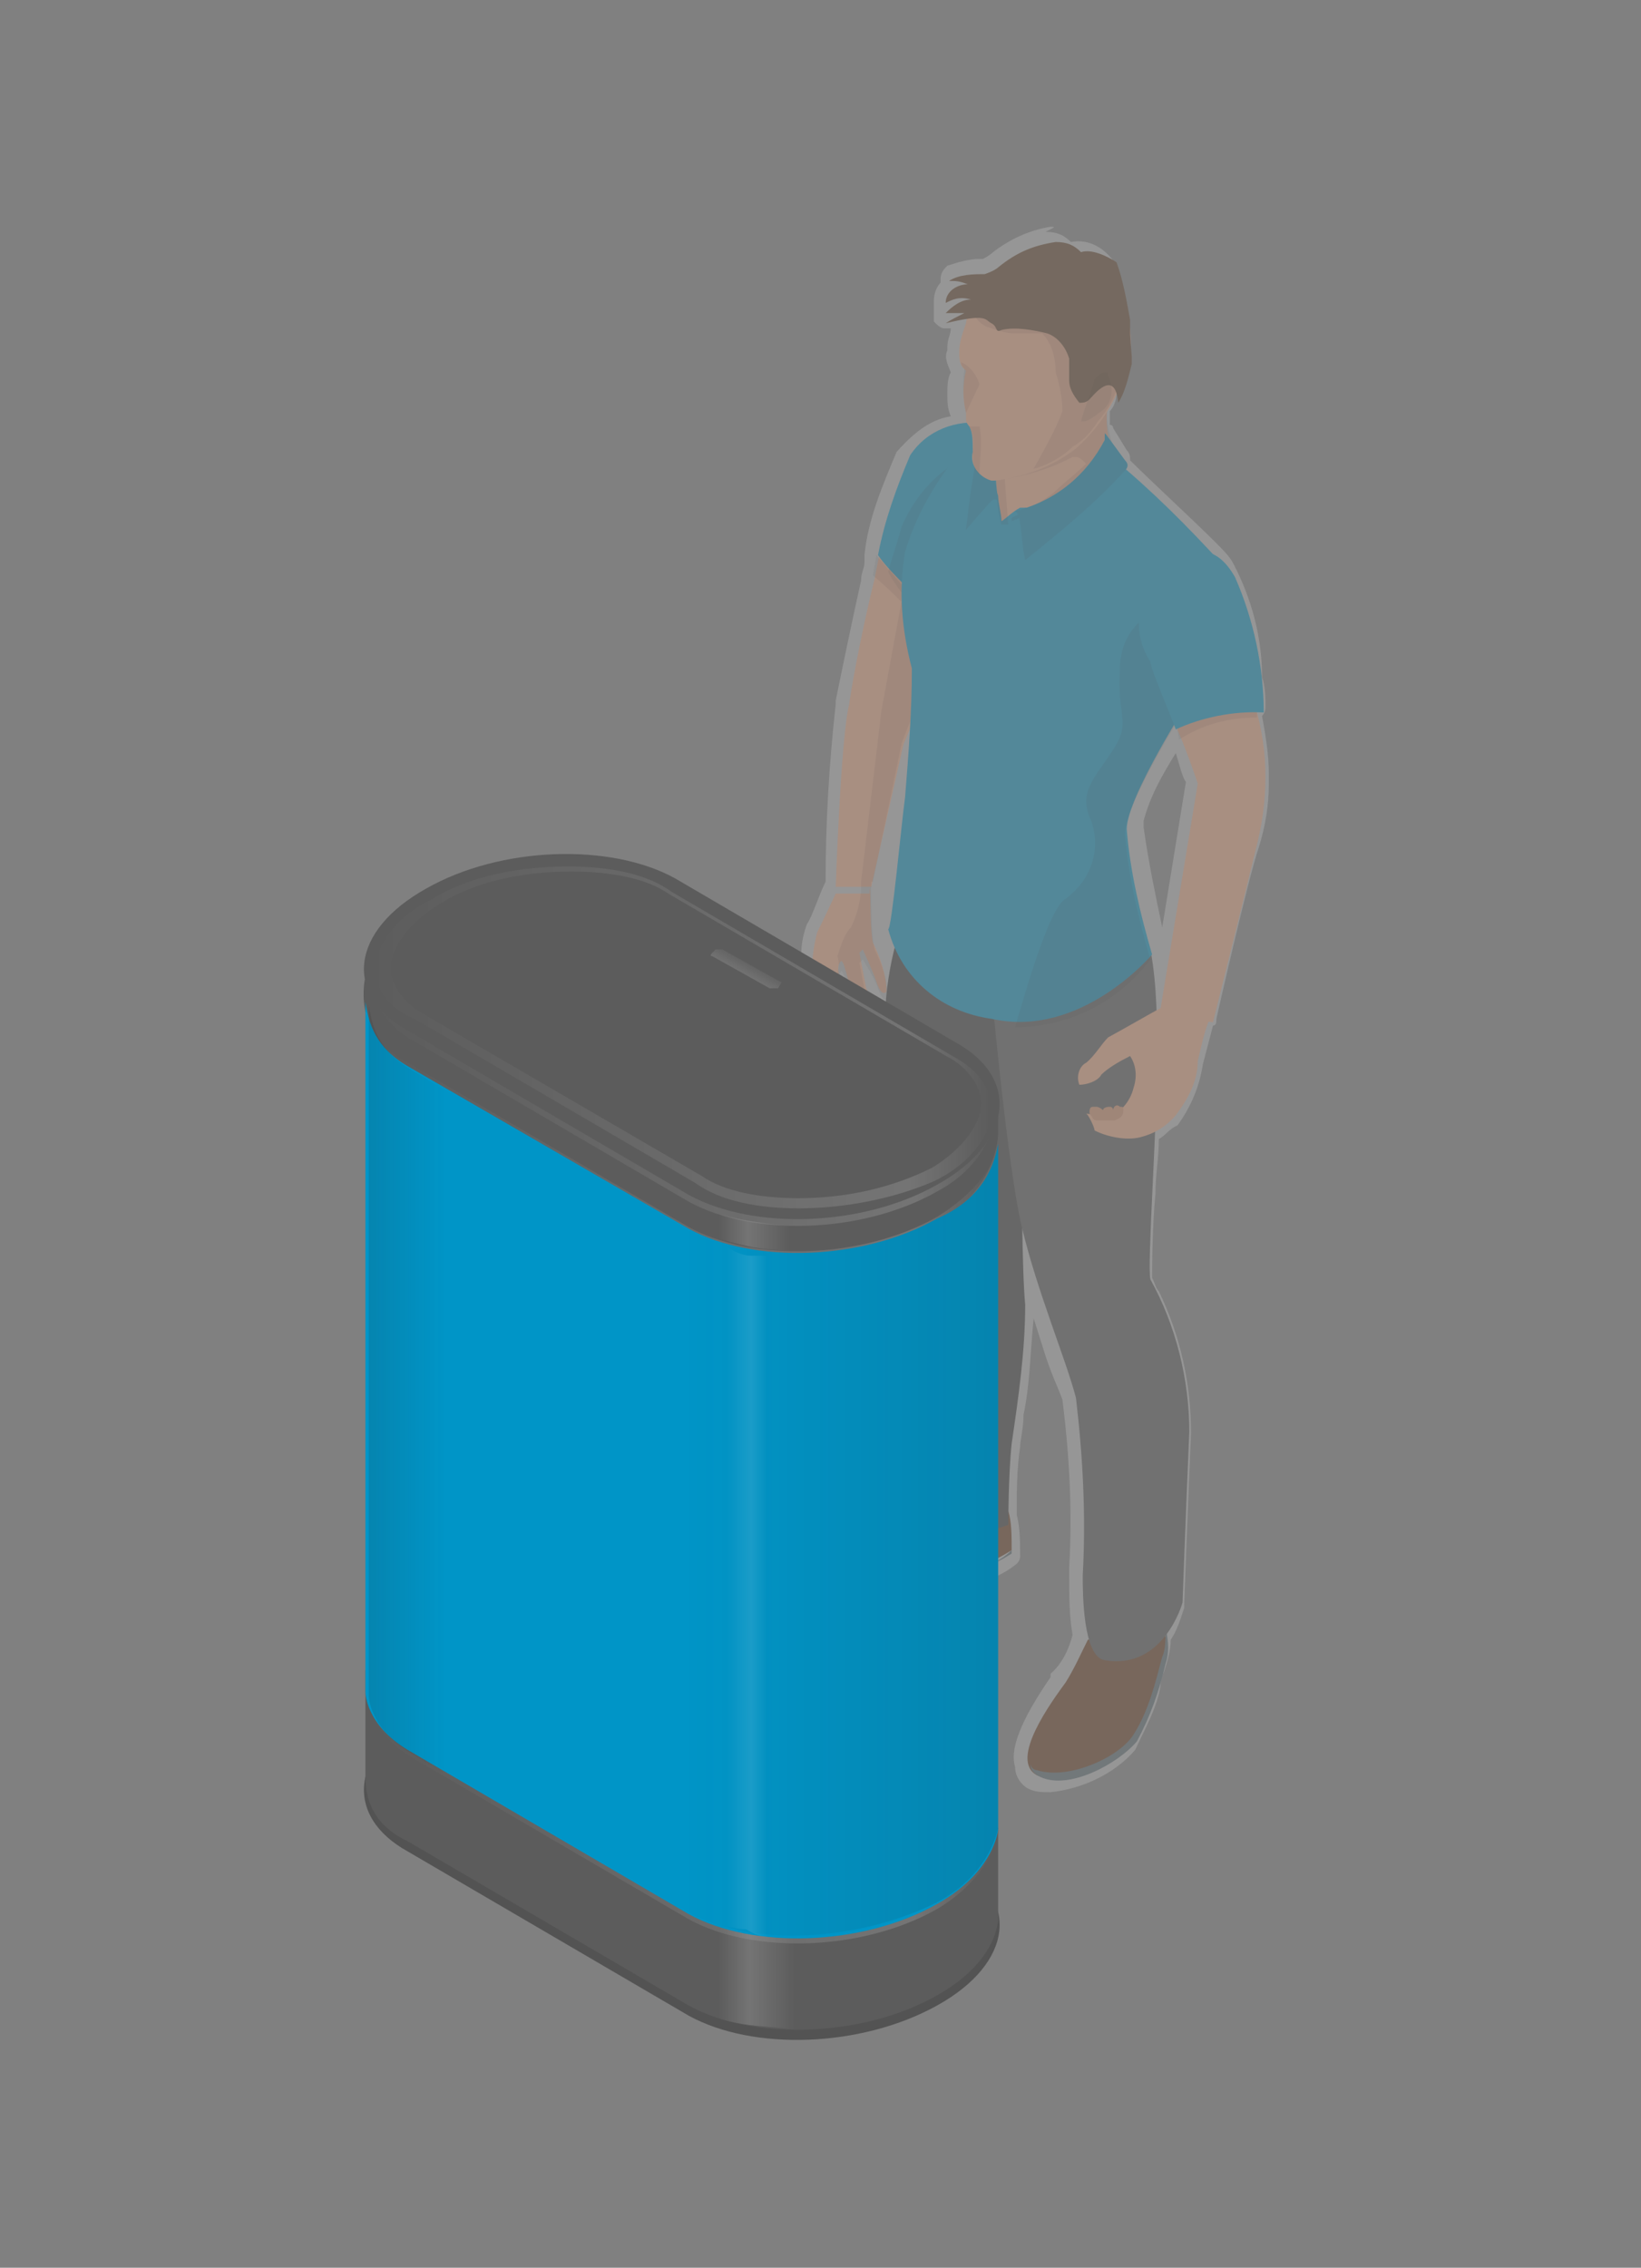 <?xml version="1.0" encoding="utf-8"?>
<!-- Generator: Adobe Illustrator 23.0.4, SVG Export Plug-In . SVG Version: 6.00 Build 0)  -->
<svg version="1.0" id="Layer_1" xmlns="http://www.w3.org/2000/svg" xmlns:xlink="http://www.w3.org/1999/xlink" x="0px" y="0px"
	 width="97px" height="134px" viewBox="0 0 97 134" style="enable-background:new 0 0 97 134;" xml:space="preserve">
<rect x="0" y="0" width="97" height="134" fill="#808080" stroke="none"/>
<style type="text/css">
	.st0{opacity:0.7;}
	.st1{opacity:0.5;}
	.st2{opacity:0.5;fill-rule:evenodd;clip-rule:evenodd;fill:#FFFFFF;enable-background:new    ;}
	.st3{fill-rule:evenodd;clip-rule:evenodd;fill:#F1A983;}
	.st4{opacity:0.1;fill-rule:evenodd;clip-rule:evenodd;enable-background:new    ;}
	.st5{fill-rule:evenodd;clip-rule:evenodd;fill:#67391A;}
	.st6{fill-rule:evenodd;clip-rule:evenodd;fill:#57676F;}
	.st7{fill-rule:evenodd;clip-rule:evenodd;fill:#3A3A39;}
	.st8{fill-rule:evenodd;clip-rule:evenodd;fill:#565655;}
	.st9{fill-rule:evenodd;clip-rule:evenodd;fill:#D78F69;}
	.st10{fill-rule:evenodd;clip-rule:evenodd;fill:#0095C7;}
	.st11{fill-rule:evenodd;clip-rule:evenodd;fill:#624023;}
	.st12{fill:#191919;}
	.st13{opacity:0.3;fill:url(#SVGID_1_);enable-background:new    ;}
	.st14{fill:#1A1A1A;}
	.st15{opacity:0.3;fill:url(#SVGID_2_);enable-background:new    ;}
	.st16{opacity:0.3;fill:url(#SVGID_3_);enable-background:new    ;}
	.st17{opacity:0.3;fill:url(#SVGID_4_);enable-background:new    ;}
	.st18{opacity:0.3;fill:url(#SVGID_5_);enable-background:new    ;}
	.st19{opacity:0.3;fill:url(#SVGID_6_);enable-background:new    ;}
	.st20{opacity:0.3;fill:url(#SVGID_7_);enable-background:new    ;}
	.st21{fill:#0095C7;}
	.st22{opacity:0.3;fill:url(#SVGID_8_);}
	.st23{opacity:0.3;fill:url(#SVGID_9_);enable-background:new    ;}
	.st24{opacity:0.1;fill:url(#SVGID_10_);enable-background:new    ;}
</style>
<g>
	<g class="st0">
		<g class="st1">
			<g>
				<path class="st2" d="M68.7,54.8c-0.4-1.9-0.8-3.8-1.1-5.9c0-0.2,0-0.2,0-0.4c0.4-1.5,1.1-2.7,1.9-4c0.2,0.6,0.4,1.5,0.6,1.7
					L68.7,54.8z M62.1,13.4c-1.3,0.2-2.5,0.8-3.4,1.5c0,0-0.2,0.2-0.6,0.4h-0.2c-0.6,0-1.3,0.2-1.9,0.4c-0.2,0.2-0.4,0.4-0.4,0.8
					v0.2c-0.2,0.2-0.4,0.6-0.4,1.1v0.2v0.4v0.6c0.2,0.2,0.4,0.4,0.6,0.4h0.2h0.2c0,0.4-0.2,0.6-0.2,1.1v0.2c-0.2,0.4,0,0.8,0.2,1.3
					c-0.2,0.4-0.2,0.8-0.2,1.3s0,0.8,0.2,1.3c-1.3,0.2-2.3,1.1-3.2,2.1c-0.8,1.9-1.7,4-1.9,6.1v0.4c0,0.4-0.2,0.6-0.2,1.1
					c-0.8,3.6-1.5,7.1-1.5,7.1v0.2c-0.4,3.6-0.6,7.1-0.6,10.5c-0.4,0.8-0.8,2.1-1.1,2.5c-0.4,1.1-0.4,1.9-0.2,2.9
					c0.2,0.8,0.6,1.9,1.1,2.7c0,0.2,0.2,0.2,0.4,0.2c0.2,0.2,0.2,0.2,0.4,0.2l0.2,0.2c0.2,0.2,0.6,0.4,0.8,0.4s0.4,0,0.6-0.2
					c0.2,0,0.2-0.2,0.2-0.4h0.2c0,1.3,0.2,2.3,0.2,3.6c0.4,2.9,0.8,5.5,1.3,7.4c0.4,1.7,0.6,3.2,0.6,3.8c0,1.5-0.4,6.9-0.6,10.1
					c-0.2,1.5-0.6,2.9-1.1,4.4v0.2c-0.4,0.2-0.8,0.4-1.3,0.6c-1.5,0.6-2.7,1.7-3.6,3.2v0.2c0,0.4,0,0.8,0.2,1.1
					c0.6,0.6,1.7,1.1,2.5,0.8c0.8,0,1.7-0.2,2.5-0.4c0.4-0.2,0.8-0.4,1.3-0.6c0.8-0.6,1.9-1.1,2.9-1.3c1.3,0,2.7-0.4,3.8-1.3
					c0.2-0.2,0.2-0.4,0.2-0.4c0-0.8,0-1.7-0.2-2.5v-0.2c0-1.1,0-2.5,0.2-3.8c0-0.4,0.2-1.1,0.2-1.9c0.4-1.9,0.4-3.8,0.6-5.7l0.6,1.9
					c0.4,1.3,0.8,2.1,1.1,2.9c0.4,3.2,0.6,6.5,0.4,9.9v0.6c0,1.1,0,2.3,0.2,3.4c-0.2,0.8-0.6,1.7-1.3,2.3v0.2
					c-1.3,1.9-2.5,4-2.1,5.3c0,0.6,0.4,1.1,0.8,1.3c0.4,0.2,0.8,0.2,1.3,0.2c1.9-0.2,3.8-1.1,5-2.5c0.6-1.3,1.3-2.5,1.5-3.8
					c0-0.4,0.2-0.8,0.2-0.8c0.2-0.6,0.4-1.3,0.4-1.9c0.4-0.6,0.6-1.3,0.8-1.9v-0.2c0,0,0.2-5.5,0.4-10.1c0-2.9-0.6-5.7-1.9-8.4
					c-0.2-0.2-0.2-0.4-0.4-0.8c0-0.4,0-2.9,0.2-5c0-1.1,0.2-2.1,0.2-3.2c0.4-0.2,0.6-0.6,1.1-0.8c0.8-1.1,1.3-2.3,1.5-3.6
					c0.2-0.8,0.4-1.5,0.6-2.3c0.2,0,0.2-0.2,0.2-0.4c0,0,1.9-8.4,2.5-10.1c0.4-1.3,0.6-2.5,0.6-3.8c0-0.2,0-0.4,0-0.6
					c0-1.1-0.2-2.3-0.4-3.4c0.2-0.2,0.2-0.4,0.2-0.6c0-0.4,0-1.1-0.2-1.7c0-2.3-0.6-4.6-1.7-6.7c-0.2-0.4-0.6-0.8-1.1-1.3
					c-1.3-1.3-3.8-3.6-5-4.8c0-0.2,0-0.4-0.2-0.6l-0.8-1.3c0,0,0-0.2-0.2-0.2c0-0.2,0-0.6,0-0.8c0.2-0.2,0.4-0.6,0.4-1.1
					c0.2-0.4,0.4-0.8,0.4-1.1v-0.2c0.2-0.4,0.2-0.6,0.2-1.1c0-0.2,0-0.4,0-0.6c0-0.2,0-0.2,0-0.4c0,0,0,0,0-0.2c0-0.2,0-0.4,0-0.6
					c-0.2-1.3-0.4-2.5-0.8-3.6c-0.6-0.8-1.5-1.3-2.5-1.1c-0.4-0.4-0.8-0.6-1.5-0.6C62.4,13.4,62.4,13.4,62.1,13.4"/>
				<path class="st3" d="M50.2,41.6c0-0.2,0.6-3.8,1.5-7.4c0.4-2.3,1.1-4.6,2.1-6.9c1.1-1.5,2.7-2.1,4.4-1.9l1.1,0.8l-3.4,10.9
					l-0.6,2.3l-1.9,4.6l-1.9,8.4c-1.3,0-2.1,0-2.1,0S49.7,43.5,50.2,41.6L50.2,41.6z M51.4,52.5c0.1,0.1,0,2.3,0.2,3.2
					c0.4,0.8,0.8,1.9,0.8,2.9c-0.2,0.2-0.4,0-0.6-0.6c-0.2-0.6-0.8-1.9-0.8-1.9l-0.2,0.2l0.4,2.1c0.2,0.4,0.4,0.8,0.4,1.3
					c-0.2,0.2-0.8-0.4-1.1-0.8s-0.6-2.3-0.8-2.1c-0.2,0.2-0.2,0.6,0,1.1c0.2,0.6,0.2,1.1,0.6,1.7c0.2,0.2,0.4,0.6,0.2,1.1
					c-0.2,0-0.4,0-0.6-0.2c-0.2-0.2-0.2-0.2-0.4-0.4c-0.2,0.2-0.4,0.2-0.6,0c-0.4-0.6-0.6-1.5-0.8-2.3c-0.2-0.8,0-1.9,0.2-2.7
					c0.4-0.8,1.1-2.3,1.1-2.3H51.4z"/>
				<path class="st4" d="M53.5,34.4l2.7,2.1l-2.9,7.4l-1.7,8.2c-0.2,0-0.2,0-0.4,0l-0.3,0L52.1,42L53.5,34.4z M51.6,34
					c1.3,1.1,2.5,2.3,3.4,3.8l0.4-0.8l-3.6-4.2L51.6,34z M49.5,60.1c-0.6-0.8-0.8-1.9-0.8-2.9c0,0,0.2,0.4,0.2,0.8
					c0,0.4,0.2,0.2,0.2,0.2c0.4-0.4,0.6-1.1,0.4-1.7c0.2-0.6,0.4-1.3,0.8-1.7c0.4-0.8,0.6-1.7,0.6-2.5c0,0,0,0,0-0.2h0.6
					c0,0.4,0,0.7,0,1.1c0,0.4,0,2.1,0.2,2.9c0.4,0.8,0.8,1.9,0.8,2.9c-0.2,0.2-0.4,0-0.6-0.6S51,56.7,51,56.7l-0.2,0.2l0.4,2.1
					c0.2,0.4,0.4,0.8,0.4,1.3c-0.2,0.2-0.8-0.4-1.1-0.8s-0.6-2.3-0.8-2.1c-0.2,0.4-0.2,0.6,0,1.1c0.2,0.6,0.2,1.1,0.6,1.7
					c0.2,0.2,0.4,0.6,0.2,1.1c-0.2,0-0.4,0-0.6-0.2C50,60.3,50,60.1,49.5,60.1C49.7,59.9,49.5,60.1,49.5,60.1L49.5,60.1z"/>
				<path class="st5" d="M64.3,96.9c-0.4,0.8-0.8,1.7-1.3,2.5c-0.8,1.1-3.4,4.6-1.7,5.5c1.7,0.8,4.6-0.8,5.7-1.9
					c0.8-1.5,1.3-2.9,1.7-4.4c0.4-0.8,0.4-1.7,0-2.3C68,95.2,64.3,96.9,64.3,96.9z M53.5,90.1c0,0-1.5,0.8-2.5,1.3
					c-1.1,0.4-3.8,2.3-3.2,3.2c0.6,0.8,3.4,0.6,4.2,0.2c1.3-1.1,2.7-1.7,4.4-2.1c1.3,0,2.3-0.4,3.4-1.1c0-0.8,0-1.7-0.2-2.3
					L53.5,90.1z"/>
				<path class="st6" d="M68.9,96.2c0,0.6,0,1.3-0.2,1.7c-0.4,1.5-0.8,3.2-1.7,4.6c-0.8,1.3-3.8,2.7-5.7,2.1c-0.2,0-0.4-0.2-0.4-0.4
					c0,0.4,0.2,0.6,0.6,0.8c1.7,0.8,4.6-0.8,5.7-2.1c0.8-1.5,1.3-2.9,1.7-4.6C69.1,97.7,69.1,97.1,68.9,96.2z M59.8,91.6
					c-0.8,0.8-2.1,1.3-3.4,1.1c-1.7,0.4-3.2,1.1-4.4,2.1c-1.1,0.4-3.6,0.6-4.2-0.2c0,0,0,0,0-0.2v0.4c0.6,0.8,3.4,0.6,4.2,0.2
					c1.3-1.1,2.7-1.7,4.4-2.1c1.3,0,2.3-0.4,3.4-1.1c0-0.2,0-0.4,0-0.6V91.6z"/>
				<path class="st7" d="M52.7,90.1c2.3,0.8,4.8,0.8,6.9,0c0,0,0-2.9,0.2-4.8c0.4-2.7,0.8-5.5,0.8-8.2c-0.2-2.1-0.2-7.8-0.2-7.8
					l-0.8-12l-6.5-2.1c-0.8,2.7-1.1,5.9-0.4,8.8c0.8,5.7,1.9,9.7,1.9,11.3c0,1.7-0.4,8.4-0.6,10.3C53.5,87.2,53.1,88.7,52.7,90.1z"
					/>
				<path class="st8" d="M68,56.1c0.4,2.1,0.4,4.4,0.4,6.5c0,3.8-0.6,12.2-0.4,13c1.5,2.7,2.3,5.9,2.3,9c-0.2,4.6-0.4,10.1-0.4,10.1
					s-1.1,4-4.6,3.4c-1.3-0.2-1.3-4-1.3-5c0.2-3.6,0-7.1-0.4-10.5c-0.6-2.3-2.3-6.3-3.2-10.1s-1.9-15.1-1.9-15.1L68,56.1z"/>
				<path class="st3" d="M69.5,42.9c0.6,1.3,1.3,3.4,1.3,3.4l-2.3,13.9c0,0,1.3,0,3.2,0.2c0,0,2.1-8.4,2.5-10.1
					c0.4-1.5,0.6-2.9,0.6-4.4s-0.2-2.7-0.6-4.2c-0.8,0-1.7,0.2-2.5,0.4C71,42,70.3,42.4,69.5,42.9z"/>
				<path class="st3" d="M64.7,66.8c0.8,0.4,1.9,0.6,2.7,0.4c0.8-0.2,1.5-0.6,2.1-1.3c0.6-0.8,1.3-1.9,1.3-3.2
					c0.2-0.8,0.4-1.9,0.8-2.7c0,0,0-0.2-0.2-0.2l-2.5-0.4c-1.1,0.6-2.3,1.3-3.4,1.9c-0.4,0.4-0.8,1.1-1.3,1.5
					c-0.4,0.2-0.6,0.8-0.4,1.3c0.4,0,1.1-0.2,1.3-0.6c0.4-0.4,1.1-0.8,1.7-1.1c0.4,0.6,0.4,1.3,0.2,1.9c-0.2,0.8-0.8,1.5-1.5,1.7
					l-1.3-0.2C64.3,65.8,64.7,66.6,64.7,66.8z"/>
				<path class="st9" d="M65.9,66.2c0,0-0.8,0-1.1,0c-0.2,0-0.2-0.2-0.4-0.4c0-0.2,0-0.4,0.2-0.4h0.2c0.2,0,0.4,0.2,0.4,0.2
					s0-0.2,0.4-0.2c0.2,0,0.2,0.2,0.2,0.2c0-0.2,0.2-0.4,0.4-0.2c0.2,0,0.2,0,0.2,0.2S66.4,66,65.9,66.2z"/>
				<path class="st4" d="M74.3,42.4c-1.7,0-3.2,0.4-4.6,1.3l-0.2-1.1l4.8-1.3V42.4z"/>
				<path class="st10" d="M59.2,25.8L58.2,25c-1.7-0.2-3.4,0.4-4.4,1.9c-0.8,1.9-1.5,3.8-1.9,5.9c0.4,0.6,1.1,1.3,1.7,1.9
					c0.8,0.6,1.7,0.8,2.7,1.3L59.2,25.8z"/>
				<path class="st4" d="M60.3,27.3l-1.1-0.8c-2.7,0.2-4.8,2.1-5.9,4.6c-0.2,0.8-0.6,1.9-0.8,2.7c0.6,1.1,1.3,1.9,2.1,2.5
					s1.9,1.1,2.7,1.3L60.3,27.3z"/>
				<path class="st10" d="M53.5,47.1c0.2-2.5,0.4-5,0.4-7.6c-0.6-2.3-0.8-4.6-0.4-6.9c0.8-2.7,2.5-5.3,4.6-7.4l7.1,1.7l0.6,0.2
					c2.3,1.9,4.4,4,6.5,6.3c0.6,1.3-1.9,7.8-1.9,7.8s-3.8,5.9-3.8,7.8c0.2,2.5,0.8,5,1.5,7.4c0,0-4.2,5-9.5,3.8
					c-2.9-0.4-5.3-2.3-6.1-5.3C52.7,55,53.3,48.5,53.5,47.1z"/>
				<path class="st4" d="M63,53.1c1.5-1.1,2.1-2.9,1.5-4.6c-0.8-1.7,0.2-2.5,1.3-4.2s0.2-1.9,0.4-4.8c0-1.5,0.8-2.9,2.3-3.4l2.5-2.3
					c0.2,0.2,0.4,0.4,0.6,0.8c0.6,1.3-1.3,6.9-1.3,6.9s-3.8,5.9-3.8,7.8c0.2,2.5,0.8,5,1.5,7.4c-1.9,2.5-4.8,4-8,4
					C60.9,57.6,62.1,53.6,63,53.1z"/>
				<path class="st10" d="M69.5,43.1c-0.4-1.1-1.5-3.6-1.5-4c-1.1-1.7-0.8-3.6,0.4-5c1.9-1.9,3.4-2.1,4.6,0c1.1,2.5,1.7,5.3,1.7,8
					C72.9,42,71,42.4,69.5,43.1z"/>
				<path class="st3" d="M65.5,23.9c-0.2,1.1,0,1.9,0.2,2.7c0.4,1.1-1.3,2.1-3.4,2.9C61.7,30,60.9,30,60.3,30
					c-0.4,0.2-0.8,0.6-1.1,0.8c0-0.4-0.2-1.1-0.2-1.5c-0.4-1.1-0.2-2.3,0-3.4L65.5,23.9z"/>
				<path class="st4" d="M65.5,23.7l-6.3,2.5c-0.4,1.7-0.4,3.4,0,4.8h0.2h0.2c0,0-0.2-2.5-0.2-2.7c1.3-0.2,2.7-0.6,4-1.3h0.2
					c0.2,0,0.4,0.2,0.6,0.4c-0.6,0.6-1.3,1.1-1.9,1.7c-0.8,0.6-1.7,1.1-2.5,1.5v0.2l5.9-2.5c0.2-0.6,0.4-1.3,0.2-1.7
					C65.5,25.6,65.3,24.6,65.5,23.7"/>
				<path class="st10" d="M59,29.6c-0.2-0.2-0.4,0-0.4,0c-0.2,0.2-1.5,1.7-1.5,1.7c0.2-1.7,0.4-3.4,0.8-5l1.1-0.6
					C58.8,26.9,58.8,28.3,59,29.6z M65.3,25.6V26c-1.1,2.1-2.9,3.6-5.3,4.2l0.2,0.2c0.2,0.8,0.2,1.9,0.4,2.7
					c2.1-1.7,4.2-3.4,5.9-5.3c0.2-0.2,0.2-0.4,0-0.6l-1.1-1.5L65.3,25.6z"/>
				<path class="st4" d="M59,29.6c-0.2-0.2-0.4,0-0.4,0c-0.2,0.2-1.5,1.7-1.5,1.7c0.2-1.7,0.4-3.4,0.8-5l1.1-0.6
					C58.8,26.9,58.8,28.3,59,29.6z M65.3,25.6V26c-1.1,2.1-2.9,3.6-5.3,4.2l0.2,0.2c0.2,0.8,0.2,1.9,0.4,2.7
					c2.1-1.7,4.2-3.4,5.9-5.3c0.2-0.2,0.2-0.4,0-0.6l-1.1-1.5L65.3,25.6z"/>
				<path class="st3" d="M64.7,15.7c-1.7-1.1-3.8-0.8-5.5,0.2c-1.1,0.6-1.9,1.9-2.1,3.2c-0.2,0.6-0.4,1.1-0.4,1.7
					c0,0.4,0,0.8,0.4,1.1c-0.2,0.8-0.2,1.7,0,2.5v0.4c0,0.2,0.2,0.4,0.2,0.4c0.2,0.4,0.2,0.8,0.2,1.5c-0.2,0.8,0.4,1.5,1.1,1.7h0.2
					c1.7-0.2,3.4-0.8,4.8-1.9c1.7-1.5,2.7-3.4,3.2-5.5C67,18.9,66.4,17,64.7,15.7L64.7,15.7z"/>
				<path class="st4" d="M57.1,24.4l0.8-1.7c-0.2-0.6-0.6-1.1-1.1-1.3c0,0.2,0.2,0.4,0.2,0.4C56.9,22.7,56.9,23.5,57.1,24.4z
					 M62.4,15.1c0.8,0,1.7,0.2,2.3,0.6c1.7,1.3,2.3,3.2,1.9,5c-0.2,0.6-0.2,1.1-0.4,1.7c-0.2,0.8-0.6,1.7-1.3,2.5
					c-0.4,0.6-0.8,1.1-1.5,1.5c-0.6,0.6-1.5,1.1-2.3,1.3c0.6-1.1,1.3-2.3,1.7-3.4c0-0.8-0.2-1.7-0.4-2.3c0-0.8-0.2-1.7-0.8-2.3
					c-0.2,0-0.6,0-0.8,0h-0.4h-0.4c-0.6,0-1.1-0.2-1.7-0.4c-0.4-0.2-0.8-0.6-0.8-1.1c0.4-0.8,1.3-1.7,2.1-2.1
					C60.3,15.3,61.3,15.1,62.4,15.1 M57.9,28c0-0.8,0.2-1.9,0-2.8c-0.2,0-0.4,0-0.6,0c0.2,0.4,0.3,0.8,0.2,1.5
					C57.5,27.1,57.5,27.8,57.9,28z"/>
				<path class="st11" d="M66.8,19.7c0-0.2,0-0.4,0-0.8c-0.2-1.1-0.4-2.3-0.8-3.4c-0.6-0.4-1.5-0.8-2.1-0.6
					c-0.4-0.4-0.8-0.6-1.5-0.6c-1.3,0.2-2.3,0.6-3.4,1.5c0,0-0.2,0.2-0.8,0.4c-0.6,0-1.5,0-2.1,0.4c0.4,0,0.6,0,1.1,0.2
					c-0.6,0-1.3,0.4-1.3,1.1c0.4-0.2,0.8-0.4,1.5-0.2c-0.6,0-1.1,0.4-1.5,0.8h1.1c-0.4,0.2-0.8,0.4-1.1,0.6c2.5-0.6,2.3-0.2,2.7,0
					c0.4,0.2,0.2,0.6,0.6,0.4c0.8-0.2,1.9,0,2.7,0.2c0.6,0.2,1.1,0.8,1.3,1.5v1.3c0,0.4,0.2,0.8,0.6,1.3c0.2,0,0.4,0,0.6-0.2
					c0.2-0.2,1.5-1.9,1.7,0.2c0.4-0.6,0.6-1.5,0.8-2.3c0-0.2,0-0.4,0-0.4l0,0C66.8,19.9,66.8,19.7,66.8,19.7z"/>
				<path class="st4" d="M65.3,22c-0.2,0-0.4,0.2-0.6,0.4c-0.2,0.8-0.6,1.7-0.8,2.5H64c0.4,0,0.8-0.4,1.1-0.6
					c0.6-0.4,0.8-1.3,0.4-2.1C65.5,22,65.5,22,65.3,22"/>
			</g>
			<path d="M40.7,119.1l-16.6-9.7c-3.8-2.1-3.4-5.9,1.1-8.4c4.4-2.5,10.9-2.7,14.7-0.6l16.6,9.7c3.8,2.1,3.4,5.9-1.1,8.4
				S44.5,121.2,40.7,119.1z"/>
			<path class="st12" d="M59,108l-6.9-1.1L39.9,100c-3.4-2.1-9.2-1.9-13.7,0l-4.6-1.3v6.3c0,1.5,0.6,2.9,2.5,3.8l16.6,9.7
				c3.8,2.1,10.3,1.9,14.7-0.6c2.3-1.3,3.4-2.9,3.6-4.4L59,108z"/>
			<path class="st12" d="M40.7,72.9l-16.6-9.7c-3.4-2.1-2.5-5.5-2.5-5.5L59,64.9V67c0,0,0,3.2-3.6,5.3C51,74.8,44.5,75,40.7,72.9z"
				/>
			
				<linearGradient id="SVGID_1_" gradientUnits="userSpaceOnUse" x1="21.527" y1="71.141" x2="58.993" y2="71.141" gradientTransform="matrix(1 0 0 -1 0 135.197)">
				<stop  offset="0" style="stop-color:#FFFFFF;stop-opacity:0"/>
				<stop  offset="0.87" style="stop-color:#FFFFFF"/>
				<stop  offset="1" style="stop-color:#FFFFFF;stop-opacity:0"/>
			</linearGradient>
			<path class="st13" d="M59,63.9c-0.2,1.5-1.5,3.2-3.6,4.2c-4.4,2.5-10.9,2.7-14.7,0.6L24.1,59c-1.5-0.8-2.3-1.9-2.5-3.2
				c-0.2-1.3-0.8,3.4,2.5,5.5L40.7,71c3.8,2.1,10.3,1.9,14.7-0.6c3.6-1.9,3.6-5.3,3.6-5.3V63.9z"/>
			<path class="st14" d="M40.7,70.6l-16.6-9.7c-3.8-2.1-3.4-5.9,1.1-8.4c4.4-2.5,10.9-2.7,14.7-0.6l16.6,9.7
				c3.8,2.1,3.4,5.9-1.1,8.4C51,72.5,44.5,72.7,40.7,70.6z"/>
			
				<linearGradient id="SVGID_2_" gradientUnits="userSpaceOnUse" x1="22.218" y1="73.852" x2="58.415" y2="73.852" gradientTransform="matrix(1 0 0 -1 0 135.197)">
				<stop  offset="0" style="stop-color:#FFFFFF;stop-opacity:0"/>
				<stop  offset="0.87" style="stop-color:#FFFFFF"/>
				<stop  offset="1" style="stop-color:#FFFFFF;stop-opacity:0"/>
			</linearGradient>
			<path class="st15" d="M47.2,71.4c-2.3,0-4.6-0.4-6.1-1.5l-16.6-9.7c-1.5-0.6-2.3-1.7-2.3-2.9c0-1.5,1.3-3.2,3.4-4.2
				c2.1-1.3,5-1.9,8-1.9c2.3,0,4.6,0.4,6.1,1.5l16.6,9.7c1.5,0.8,2.3,1.9,2.3,3.2c0,1.5-1.3,3.2-3.4,4.2
				C52.9,70.8,50,71.4,47.2,71.4z"/>
			<path class="st12" d="M47.2,70.8c-2.3,0-4.4-0.4-5.7-1.3L25,59.9c-0.8-0.4-1.9-1.5-1.9-2.7s1.1-2.7,2.9-3.8
				c2.1-1.3,4.8-1.9,7.8-1.9c2.3,0,4.4,0.4,5.7,1.3l16.6,9.7c0.8,0.4,1.9,1.5,1.9,2.7s-1.1,2.7-2.9,3.8C52.7,70.2,50,70.8,47.2,70.8
				z"/>
			
				<linearGradient id="SVGID_3_" gradientUnits="userSpaceOnUse" x1="21.587" y1="68.197" x2="58.875" y2="68.197" gradientTransform="matrix(1 0 0 -1 0 135.197)">
				<stop  offset="0" style="stop-color:#FFFFFF;stop-opacity:0"/>
				<stop  offset="0.87" style="stop-color:#FFFFFF"/>
				<stop  offset="1" style="stop-color:#FFFFFF;stop-opacity:0"/>
			</linearGradient>
			<path class="st16" d="M55.4,71.9c-4.4,2.5-10.9,2.7-14.7,0.6l-16.6-9.7c-1.5-0.8-2.3-1.9-2.5-3.2c0.2,1.1,0.8,2.5,2.5,3.6
				l16.6,9.7c3.8,2.1,10.3,1.9,14.7-0.6c2.5-1.5,3.4-3.4,3.6-4.4C58.6,69.1,57.5,70.6,55.4,71.9z"/>
			
				<linearGradient id="SVGID_4_" gradientUnits="userSpaceOnUse" x1="21.587" y1="27.657" x2="58.875" y2="27.657" gradientTransform="matrix(1 0 0 -1 0 135.197)">
				<stop  offset="0" style="stop-color:#FFFFFF;stop-opacity:0"/>
				<stop  offset="0.87" style="stop-color:#FFFFFF"/>
				<stop  offset="1" style="stop-color:#FFFFFF;stop-opacity:0"/>
			</linearGradient>
			<path class="st17" d="M55.4,112.4c-4.4,2.5-10.9,2.7-14.7,0.6l-16.6-9.7c-1.5-0.8-2.3-1.9-2.5-3.2c0.2,1.1,0.8,2.5,2.5,3.6
				l16.6,9.7c3.8,2.1,10.3,1.9,14.7-0.6c2.5-1.5,3.4-3.4,3.6-4.4C58.6,109.7,57.5,111.1,55.4,112.4z"/>
			
				<linearGradient id="SVGID_5_" gradientUnits="userSpaceOnUse" x1="-689.298" y1="554.454" x2="-689.276" y2="553.121" gradientTransform="matrix(0.866 0.5 1.5 -0.289 -189.781 561.809)">
				<stop  offset="0" style="stop-color:#FFFFFF;stop-opacity:0"/>
				<stop  offset="0.87" style="stop-color:#FFFFFF"/>
				<stop  offset="1" style="stop-color:#FFFFFF;stop-opacity:0"/>
			</linearGradient>
			<path class="st18" d="M45.5,58.4l-3.4-1.9c-0.2,0,0-0.2,0-0.2l0.2-0.2h0.4l3.4,1.9c0.2,0,0,0.2,0,0.2L46,58.4
				C46,58.4,45.8,58.4,45.5,58.4z"/>
			
				<linearGradient id="SVGID_6_" gradientUnits="userSpaceOnUse" x1="-80.622" y1="21.445" x2="-78.781" y2="21.445" gradientTransform="matrix(-2.268 0.764 0 -1 -136.165 155.201)">
				<stop  offset="0" style="stop-color:#FFFFFF;stop-opacity:0"/>
				<stop  offset="0.594" style="stop-color:#FFFFFF"/>
				<stop  offset="1" style="stop-color:#FFFFFF;stop-opacity:0"/>
			</linearGradient>
			<path class="st19" d="M46.7,73.9l0-1.5c0,0-0.9,0-2-0.2c-1-0.1-2.2-0.5-2.2-0.5v1.5c0,0,1,0.3,2,0.5
				C45.8,73.9,46.7,73.9,46.7,73.9z"/>
			
				<linearGradient id="SVGID_7_" gradientUnits="userSpaceOnUse" x1="-80.695" y1="-22.57" x2="-78.853" y2="-22.57" gradientTransform="matrix(-2.437 0.967 0 -1 -149.673 171.389)">
				<stop  offset="0" style="stop-color:#FFFFFF;stop-opacity:0"/>
				<stop  offset="0.594" style="stop-color:#FFFFFF"/>
				<stop  offset="1" style="stop-color:#FFFFFF;stop-opacity:0"/>
			</linearGradient>
			<path class="st20" d="M46.9,119.9v-5.5c0,0-0.8,0-1.9-0.1c-1.1-0.1-2.5-0.5-2.5-0.5l0,5.5c0,0,1.1,0.3,2.2,0.4
				C45.9,119.8,46.9,119.9,46.9,119.9z"/>
		</g>
	</g>
	<g>
		<path class="st21" d="M59,67.6c-0.2,1.1-0.8,3.2-3.6,4.4c-4.4,2.5-10.9,2.7-14.7,0.6L24.1,63c-1.9-1.1-2.3-2.5-2.5-3.8V100
			c0,0,0,1.9,2.5,3.4l16.6,9.7c3.8,2.1,10.3,1.9,14.7-0.6c3.4-1.9,3.6-4.4,3.6-4.4V67.6z"/>
		
			<linearGradient id="SVGID_8_" gradientUnits="userSpaceOnUse" x1="40.481" y1="44.168" x2="59.019" y2="44.168" gradientTransform="matrix(1 0 0 -1 0 135.197)">
			<stop  offset="0" style="stop-color:#252426;stop-opacity:0"/>
			<stop  offset="1" style="stop-color:#252426;stop-opacity:0.5"/>
		</linearGradient>
		<path class="st22" d="M59,67.6c-0.2,1.1-0.8,3.2-3.6,4.4c-4.4,2.5-10.9,2.7-14.7,0.6l-0.2-0.2v40.4l0.2,0.2
			c3.8,2.1,10.1,1.7,14.7-0.6c3.2-1.7,3.6-4.4,3.6-4.4V67.6z"/>
		
			<linearGradient id="SVGID_9_" gradientUnits="userSpaceOnUse" x1="21.597" y1="53.046" x2="26.325" y2="53.046" gradientTransform="matrix(1 0 0 -1 0 135.197)">
			<stop  offset="0" style="stop-color:#252426;stop-opacity:0.5"/>
			<stop  offset="1" style="stop-color:#252426;stop-opacity:0"/>
		</linearGradient>
		<path class="st23" d="M26.4,64.5l-2.1-1.3c-1.9-1.1-2.3-2.5-2.5-3.8v40.8c0,0,0,1.9,2.5,3.4l2.1,1.3V64.5z"/>
		
			<linearGradient id="SVGID_10_" gradientUnits="userSpaceOnUse" x1="-502.537" y1="-162.928" x2="-500.706" y2="-162.928" gradientTransform="matrix(-1.334 0.906 0 -1 -624.99 385.846)">
			<stop  offset="0" style="stop-color:#FFFFFF;stop-opacity:0"/>
			<stop  offset="0.406" style="stop-color:#FFFFFF"/>
			<stop  offset="1" style="stop-color:#FFFFFF;stop-opacity:0"/>
		</linearGradient>
		<path class="st24" d="M45.5,114.5V74.2c0,0-0.4,0-1.1,0S43,73.7,43,73.7v40.1c0,0,0.6,0.2,1.1,0.2
			C44.9,114.5,45.5,114.5,45.5,114.5z"/>
	</g>
</g>
</svg>
